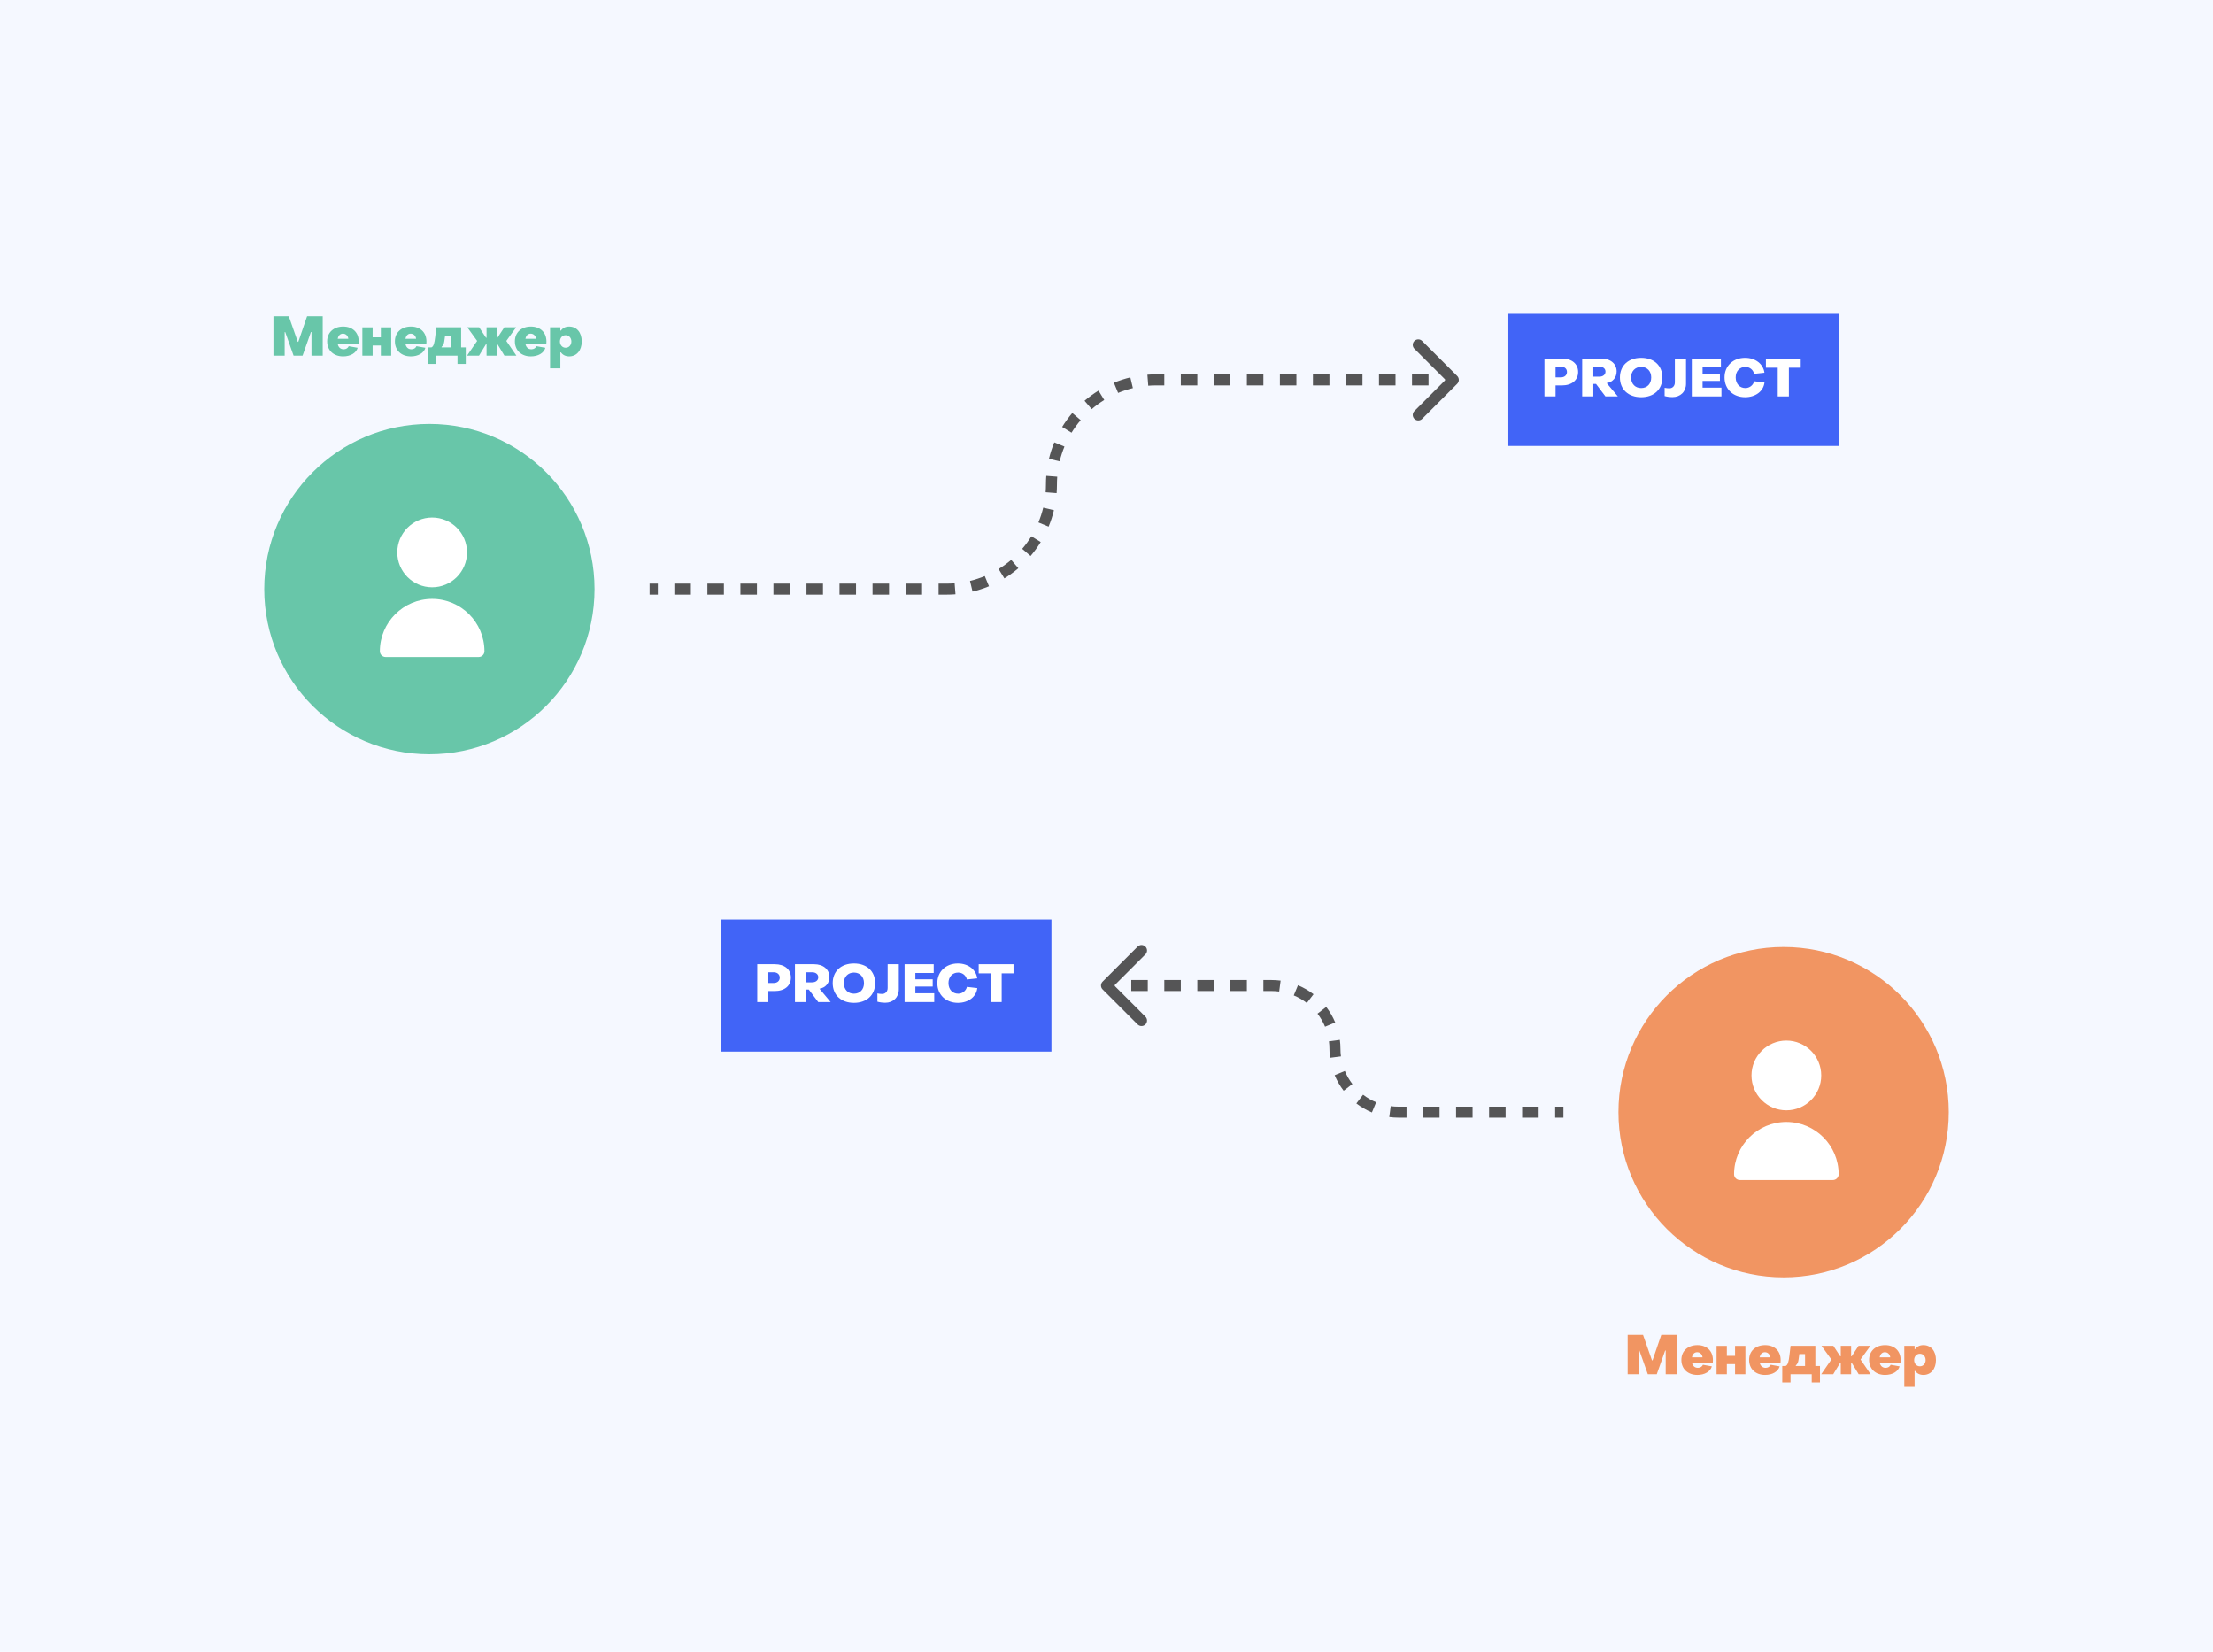 <?xml version="1.0" encoding="UTF-8"?> <svg xmlns="http://www.w3.org/2000/svg" width="670" height="500" viewBox="0 0 670 500" fill="none"> <rect width="670" height="500" fill="#F5F8FF"></rect> <path d="M456.666 95H556.666V135H456.666V95Z" fill="#4164F7"></path> <path d="M467.594 120H470.954V116.672H472.874C475.898 116.672 477.786 115.072 477.786 112.608C477.786 110.144 475.914 108.544 472.906 108.544H467.594V120ZM470.954 114.24V110.976H472.522C473.658 110.976 474.41 111.616 474.41 112.608C474.41 113.6 473.658 114.24 472.522 114.24H470.954Z" fill="white"></path> <path d="M479.016 120H482.392V116.224H483.208L486.056 120H489.816L486.44 115.968L486.568 115.936C488.232 115.632 489.448 114.32 489.448 112.448C489.448 110.112 487.592 108.544 484.792 108.544H479.016V120ZM482.392 114.032V110.976H484.2C485.272 110.976 486.072 111.552 486.072 112.496C486.072 113.456 485.272 114.032 484.2 114.032H482.392Z" fill="white"></path> <path d="M496.875 120.24C500.699 120.24 503.291 117.92 503.291 114.272C503.291 110.624 500.699 108.32 496.875 108.32C493.035 108.32 490.443 110.624 490.443 114.272C490.443 117.92 493.035 120.24 496.875 120.24ZM496.875 117.472C495.067 117.472 493.819 116.208 493.819 114.272C493.819 112.352 495.067 111.072 496.875 111.072C498.683 111.072 499.915 112.352 499.915 114.272C499.915 116.208 498.683 117.472 496.875 117.472Z" fill="white"></path> <path d="M506.373 120.208C508.725 120.208 510.453 118.576 510.453 116.176V108.544H507.077V115.744C507.077 116.832 506.389 117.552 505.397 117.552C504.949 117.552 504.389 117.488 503.973 117.392V119.888C504.597 120.08 505.541 120.208 506.373 120.208Z" fill="white"></path> <path d="M512.203 120H521.179V117.344H515.467V115.312H520.715V113.12H515.467V111.2H521.019V108.544H512.203V120Z" fill="white"></path> <path d="M528.354 120.24C531.49 120.24 533.922 118.432 534.21 115.776L531.074 115.408C530.802 116.608 529.682 117.472 528.434 117.472C526.706 117.472 525.506 116.192 525.49 114.272C525.49 112.352 526.69 111.072 528.45 111.072C529.714 111.072 530.802 111.952 531.058 113.168L534.194 112.832C533.842 110.144 531.426 108.32 528.354 108.32C524.738 108.32 522.114 110.72 522.114 114.272C522.114 117.824 524.738 120.24 528.354 120.24Z" fill="white"></path> <path d="M538.223 120H541.599V111.312H545.183V108.544H534.639V111.312H538.223V120Z" fill="white"></path> <path d="M218.333 278.333H318.333V318.333H218.333V278.333Z" fill="#4164F7"></path> <path d="M229.261 303.333H232.621V300.005H234.541C237.565 300.005 239.453 298.405 239.453 295.941C239.453 293.477 237.581 291.877 234.573 291.877H229.261V303.333ZM232.621 297.573V294.309H234.189C235.325 294.309 236.077 294.949 236.077 295.941C236.077 296.933 235.325 297.573 234.189 297.573H232.621Z" fill="white"></path> <path d="M240.683 303.333H244.059V299.557H244.875L247.723 303.333H251.483L248.107 299.301L248.235 299.269C249.899 298.965 251.115 297.653 251.115 295.781C251.115 293.445 249.259 291.877 246.459 291.877H240.683V303.333ZM244.059 297.365V294.309H245.867C246.939 294.309 247.739 294.885 247.739 295.829C247.739 296.789 246.939 297.365 245.867 297.365H244.059Z" fill="white"></path> <path d="M258.542 303.573C262.366 303.573 264.958 301.253 264.958 297.605C264.958 293.957 262.366 291.653 258.542 291.653C254.702 291.653 252.11 293.957 252.11 297.605C252.11 301.253 254.702 303.573 258.542 303.573ZM258.542 300.805C256.734 300.805 255.486 299.541 255.486 297.605C255.486 295.685 256.734 294.405 258.542 294.405C260.35 294.405 261.582 295.685 261.582 297.605C261.582 299.541 260.35 300.805 258.542 300.805Z" fill="white"></path> <path d="M268.04 303.541C270.392 303.541 272.12 301.909 272.12 299.509V291.877H268.744V299.077C268.744 300.165 268.056 300.885 267.064 300.885C266.616 300.885 266.056 300.821 265.64 300.725V303.221C266.264 303.413 267.208 303.541 268.04 303.541Z" fill="white"></path> <path d="M273.87 303.333H282.846V300.677H277.134V298.645H282.382V296.453H277.134V294.533H282.686V291.877H273.87V303.333Z" fill="white"></path> <path d="M290.021 303.573C293.157 303.573 295.589 301.765 295.877 299.109L292.741 298.741C292.469 299.941 291.349 300.805 290.101 300.805C288.373 300.805 287.173 299.525 287.157 297.605C287.157 295.685 288.357 294.405 290.117 294.405C291.381 294.405 292.469 295.285 292.725 296.501L295.861 296.165C295.509 293.477 293.093 291.653 290.021 291.653C286.405 291.653 283.781 294.053 283.781 297.605C283.781 301.157 286.405 303.573 290.021 303.573Z" fill="white"></path> <path d="M299.89 303.333H303.266V294.645H306.85V291.877H296.306V294.645H299.89V303.333Z" fill="white"></path> <circle cx="130" cy="178.333" r="50" fill="#68C6A9"></circle> <path d="M130.833 177.778C136.663 177.778 141.389 173.052 141.389 167.222C141.389 161.393 136.663 156.667 130.833 156.667C125.004 156.667 120.278 161.393 120.278 167.222C120.278 173.052 125.004 177.778 130.833 177.778Z" fill="white"></path> <path d="M130.833 181.296C122.093 181.306 115.01 188.389 115 197.13C115 198.101 115.788 198.889 116.759 198.889H144.907C145.879 198.889 146.667 198.101 146.667 197.13C146.657 188.389 139.574 181.306 130.833 181.296Z" fill="white"></path> <circle cx="540" cy="336.667" r="50" fill="#F19562"></circle> <path d="M540.833 336.111C546.663 336.111 551.389 331.385 551.389 325.556C551.389 319.726 546.663 315 540.833 315C535.004 315 530.278 319.726 530.278 325.556C530.278 331.385 535.004 336.111 540.833 336.111Z" fill="white"></path> <path d="M540.833 339.63C532.093 339.64 525.01 346.723 525 355.463C525 356.435 525.788 357.222 526.759 357.222H554.907C555.879 357.222 556.667 356.435 556.667 355.463C556.657 346.723 549.574 339.639 540.833 339.63Z" fill="white"></path> <path opacity="0.9" d="M441.178 116.179C441.829 115.528 441.829 114.472 441.178 113.821L430.571 103.215C429.92 102.564 428.865 102.564 428.214 103.215C427.563 103.866 427.563 104.921 428.214 105.572L437.642 115L428.214 124.428C427.563 125.079 427.563 126.134 428.214 126.785C428.865 127.436 429.92 127.436 430.571 126.785L441.178 116.179ZM196.666 180H199.166V176.667H196.666V180ZM204.166 180H209.166V176.667H204.166V180ZM214.166 180H219.166V176.667H214.166V180ZM224.166 180H229.166V176.667H224.166V180ZM234.166 180H239.166V176.667H234.166V180ZM244.166 180H249.166V176.667H244.166V180ZM254.166 180H259.166V176.667H254.166V180ZM264.166 180H269.166V176.667H264.166V180ZM274.166 180H279.166V176.667H274.166V180ZM284.166 180H286.666V176.667H284.166V180ZM286.666 180C287.546 180 288.419 179.966 289.282 179.899L289.024 176.575C288.246 176.636 287.46 176.667 286.666 176.667V180ZM294.449 179.086C296.164 178.676 297.826 178.133 299.426 177.47L298.149 174.391C296.71 174.988 295.215 175.475 293.674 175.844L294.449 179.086ZM304.086 175.091C305.578 174.175 306.991 173.145 308.315 172.014L306.149 169.48C304.957 170.499 303.684 171.426 302.342 172.251L304.086 175.091ZM312.013 168.316C313.145 166.992 314.175 165.578 315.091 164.087L312.25 162.342C311.426 163.685 310.498 164.958 309.479 166.15L312.013 168.316ZM317.469 159.427C318.133 157.827 318.675 156.164 319.085 154.45L315.843 153.674C315.475 155.216 314.987 156.711 314.39 158.15L317.469 159.427ZM319.898 149.283C319.965 148.419 319.999 147.547 319.999 146.667H316.666C316.666 147.461 316.635 148.247 316.575 149.025L319.898 149.283ZM319.999 146.667C319.999 145.873 320.03 145.086 320.091 144.309L316.767 144.051C316.7 144.914 316.666 145.787 316.666 146.667H319.999ZM320.822 139.659C321.191 138.117 321.678 136.622 322.275 135.183L319.196 133.907C318.533 135.506 317.99 137.169 317.58 138.883L320.822 139.659ZM324.415 130.991C325.24 129.649 326.167 128.376 327.186 127.184L324.652 125.018C323.521 126.341 322.491 127.755 321.575 129.247L324.415 130.991ZM330.516 123.853C331.708 122.834 332.981 121.907 334.324 121.083L332.579 118.242C331.088 119.158 329.674 120.188 328.35 121.32L330.516 123.853ZM338.516 118.942C339.955 118.346 341.45 117.858 342.992 117.489L342.216 114.247C340.502 114.657 338.839 115.2 337.239 115.863L338.516 118.942ZM347.641 116.758C348.419 116.697 349.205 116.667 349.999 116.667V113.333C349.119 113.333 348.247 113.367 347.383 113.435L347.641 116.758ZM349.999 116.667H352.499V113.333H349.999V116.667ZM357.499 116.667H362.499V113.333H357.499V116.667ZM367.499 116.667H372.499V113.333H367.499V116.667ZM377.499 116.667H382.499V113.333H377.499V116.667ZM387.499 116.667H392.499V113.333H387.499V116.667ZM397.499 116.667H402.499V113.333H397.499V116.667ZM407.499 116.667H412.499V113.333H407.499V116.667ZM417.499 116.667H422.499V113.333H417.499V116.667ZM427.499 116.667H432.499V113.333H427.499V116.667ZM437.499 116.667H439.999V113.333H437.499V116.667Z" fill="#444444"></path> <path opacity="0.9" d="M333.821 297.155C333.171 297.806 333.171 298.861 333.821 299.512L344.428 310.118C345.079 310.769 346.134 310.769 346.785 310.118C347.436 309.468 347.436 308.412 346.785 307.761L337.357 298.333L346.785 288.905C347.436 288.254 347.436 287.199 346.785 286.548C346.134 285.897 345.079 285.897 344.428 286.548L333.821 297.155ZM335 300H337.5V296.667H335V300ZM342.5 300H347.5V296.667H342.5V300ZM352.5 300H357.5V296.667H352.5V300ZM362.5 300H367.5V296.667H362.5V300ZM372.5 300H377.5V296.667H372.5V300ZM382.5 300H385V296.667H382.5V300ZM385 300C385.776 300 386.54 300.05 387.288 300.148L387.719 296.843C386.828 296.727 385.921 296.667 385 296.667V300ZM391.698 301.327C393.12 301.917 394.448 302.689 395.653 303.615L397.684 300.972C396.251 299.87 394.67 298.951 392.975 298.248L391.698 301.327ZM398.885 306.847C399.811 308.052 400.583 309.38 401.173 310.802L404.252 309.525C403.549 307.83 402.63 306.249 401.528 304.816L398.885 306.847ZM402.352 315.212C402.45 315.96 402.5 316.724 402.5 317.5H405.833C405.833 316.579 405.774 315.672 405.657 314.781L402.352 315.212ZM402.5 317.5C402.5 318.421 402.56 319.328 402.676 320.219L405.981 319.788C405.884 319.04 405.833 318.276 405.833 317.5H402.5ZM404.081 325.475C404.784 327.17 405.704 328.751 406.805 330.184L409.448 328.153C408.522 326.948 407.75 325.62 407.161 324.198L404.081 325.475ZM410.649 334.028C412.082 335.13 413.664 336.049 415.358 336.752L416.635 333.673C415.213 333.083 413.885 332.311 412.681 331.385L410.649 334.028ZM420.614 338.157C421.505 338.274 422.413 338.333 423.333 338.333V335C422.557 335 421.794 334.95 421.046 334.852L420.614 338.157ZM423.333 338.333H425.833V335H423.333V338.333ZM430.833 338.333H435.833V335H430.833V338.333ZM440.833 338.333H445.833V335H440.833V338.333ZM450.833 338.333H455.833V335H450.833V338.333ZM460.833 338.333H465.833V335H460.833V338.333ZM470.833 338.333H473.333V335H470.833V338.333Z" fill="#444444"></path> <path d="M492.785 416H496.185V408.85H496.352L498.885 416H501.602L504.135 408.833H504.302V416H507.702V404.067H502.969L500.319 411.8H500.152L497.435 404.067H492.785V416ZM513.881 416.217C516.065 416.217 517.831 415.217 518.281 413.617L515.581 413.133C515.331 413.683 514.798 414.067 514.048 414.067C513.098 414.067 512.481 413.483 512.265 412.55H518.565C518.581 412.383 518.598 411.95 518.598 411.7C518.598 408.95 516.731 407.183 513.898 407.183C511.048 407.183 509.048 408.933 509.048 411.667C509.048 414.433 511.031 416.217 513.881 416.217ZM512.248 410.883C512.415 409.933 512.981 409.333 513.831 409.333C514.731 409.333 515.381 410.033 515.448 410.883H512.248ZM519.701 416H522.817V412.933H525.301V416H528.434V407.417H525.301V410.433H522.817V407.417H519.701V416ZM534.389 416.217C536.573 416.217 538.339 415.217 538.789 413.617L536.089 413.133C535.839 413.683 535.306 414.067 534.556 414.067C533.606 414.067 532.989 413.483 532.773 412.55H539.073C539.089 412.383 539.106 411.95 539.106 411.7C539.106 408.95 537.239 407.183 534.406 407.183C531.556 407.183 529.556 408.933 529.556 411.667C529.556 414.433 531.539 416.217 534.389 416.217ZM532.756 410.883C532.923 409.933 533.489 409.333 534.339 409.333C535.239 409.333 535.889 410.033 535.956 410.883H532.756ZM539.594 418.5H542.094V416H548.511V418.5H551.011V413.5H549.611V407.4H542.111L541.744 410.433C541.561 412 541.311 413.233 540.611 413.5H539.594V418.5ZM543.694 413.5V413.333C544.211 412.883 544.394 412.4 544.511 411.667L544.761 409.9H546.494V413.5H543.694ZM551.391 416H555.024L557.141 412.517H557.308V416H560.441V412.517H560.608L562.724 416H566.341L563.291 411.533L566.274 407.4H562.691L560.608 410.567H560.441V407.4H557.308V410.567H557.141L555.058 407.4H551.474L554.458 411.533L551.391 416ZM570.717 416.217C572.901 416.217 574.667 415.217 575.117 413.617L572.417 413.133C572.167 413.683 571.634 414.067 570.884 414.067C569.934 414.067 569.317 413.483 569.101 412.55H575.401C575.417 412.383 575.434 411.95 575.434 411.7C575.434 408.95 573.567 407.183 570.734 407.183C567.884 407.183 565.884 408.933 565.884 411.667C565.884 414.433 567.867 416.217 570.717 416.217ZM569.084 410.883C569.251 409.933 569.817 409.333 570.667 409.333C571.567 409.333 572.217 410.033 572.284 410.883H569.084ZM582.303 407.183C581.187 407.183 580.387 407.617 579.82 408.4H579.653V407.4H576.537V419.833H579.653V415H579.82C580.387 415.783 581.22 416.217 582.32 416.217C584.57 416.217 586.12 414.433 586.12 411.7C586.12 408.933 584.587 407.183 582.303 407.183ZM581.253 409.8C582.27 409.8 582.987 410.617 582.987 411.7C582.987 412.783 582.27 413.6 581.253 413.6C580.253 413.6 579.52 412.783 579.52 411.7C579.52 410.617 580.253 409.8 581.253 409.8Z" fill="#F19562"></path> <path d="M82.785 107.667H86.185V100.517H86.352L88.885 107.667H91.602L94.135 100.5H94.302V107.667H97.702V95.733H92.969L90.319 103.467H90.152L87.435 95.733H82.785V107.667ZM103.881 107.883C106.065 107.883 107.831 106.883 108.281 105.283L105.581 104.8C105.331 105.35 104.798 105.733 104.048 105.733C103.098 105.733 102.481 105.15 102.265 104.217H108.565C108.581 104.05 108.598 103.617 108.598 103.367C108.598 100.617 106.731 98.85 103.898 98.85C101.048 98.85 99.048 100.6 99.048 103.333C99.048 106.1 101.031 107.883 103.881 107.883ZM102.248 102.55C102.415 101.6 102.981 101 103.831 101C104.731 101 105.381 101.7 105.448 102.55H102.248ZM109.701 107.667H112.817V104.6H115.301V107.667H118.434V99.083H115.301V102.1H112.817V99.083H109.701V107.667ZM124.389 107.883C126.573 107.883 128.339 106.883 128.789 105.283L126.089 104.8C125.839 105.35 125.306 105.733 124.556 105.733C123.606 105.733 122.989 105.15 122.773 104.217H129.073C129.089 104.05 129.106 103.617 129.106 103.367C129.106 100.617 127.239 98.85 124.406 98.85C121.556 98.85 119.556 100.6 119.556 103.333C119.556 106.1 121.539 107.883 124.389 107.883ZM122.756 102.55C122.923 101.6 123.489 101 124.339 101C125.239 101 125.889 101.7 125.956 102.55H122.756ZM129.594 110.167H132.094V107.667H138.511V110.167H141.011V105.167H139.611V99.067H132.111L131.744 102.1C131.561 103.667 131.311 104.9 130.611 105.167H129.594V110.167ZM133.694 105.167V105C134.211 104.55 134.394 104.067 134.511 103.333L134.761 101.567H136.494V105.167H133.694ZM141.391 107.667H145.024L147.141 104.183H147.308V107.667H150.441V104.183H150.608L152.724 107.667H156.341L153.291 103.2L156.274 99.067H152.691L150.608 102.233H150.441V99.067H147.308V102.233H147.141L145.058 99.067H141.474L144.458 103.2L141.391 107.667ZM160.717 107.883C162.901 107.883 164.667 106.883 165.117 105.283L162.417 104.8C162.167 105.35 161.634 105.733 160.884 105.733C159.934 105.733 159.317 105.15 159.101 104.217H165.401C165.417 104.05 165.434 103.617 165.434 103.367C165.434 100.617 163.567 98.85 160.734 98.85C157.884 98.85 155.884 100.6 155.884 103.333C155.884 106.1 157.867 107.883 160.717 107.883ZM159.084 102.55C159.251 101.6 159.817 101 160.667 101C161.567 101 162.217 101.7 162.284 102.55H159.084ZM172.303 98.85C171.187 98.85 170.387 99.283 169.82 100.067H169.653V99.067H166.537V111.5H169.653V106.667H169.82C170.387 107.45 171.22 107.883 172.32 107.883C174.57 107.883 176.12 106.1 176.12 103.367C176.12 100.6 174.587 98.85 172.303 98.85ZM171.253 101.467C172.27 101.467 172.987 102.283 172.987 103.367C172.987 104.45 172.27 105.267 171.253 105.267C170.253 105.267 169.52 104.45 169.52 103.367C169.52 102.283 170.253 101.467 171.253 101.467Z" fill="#68C6A9"></path> </svg> 